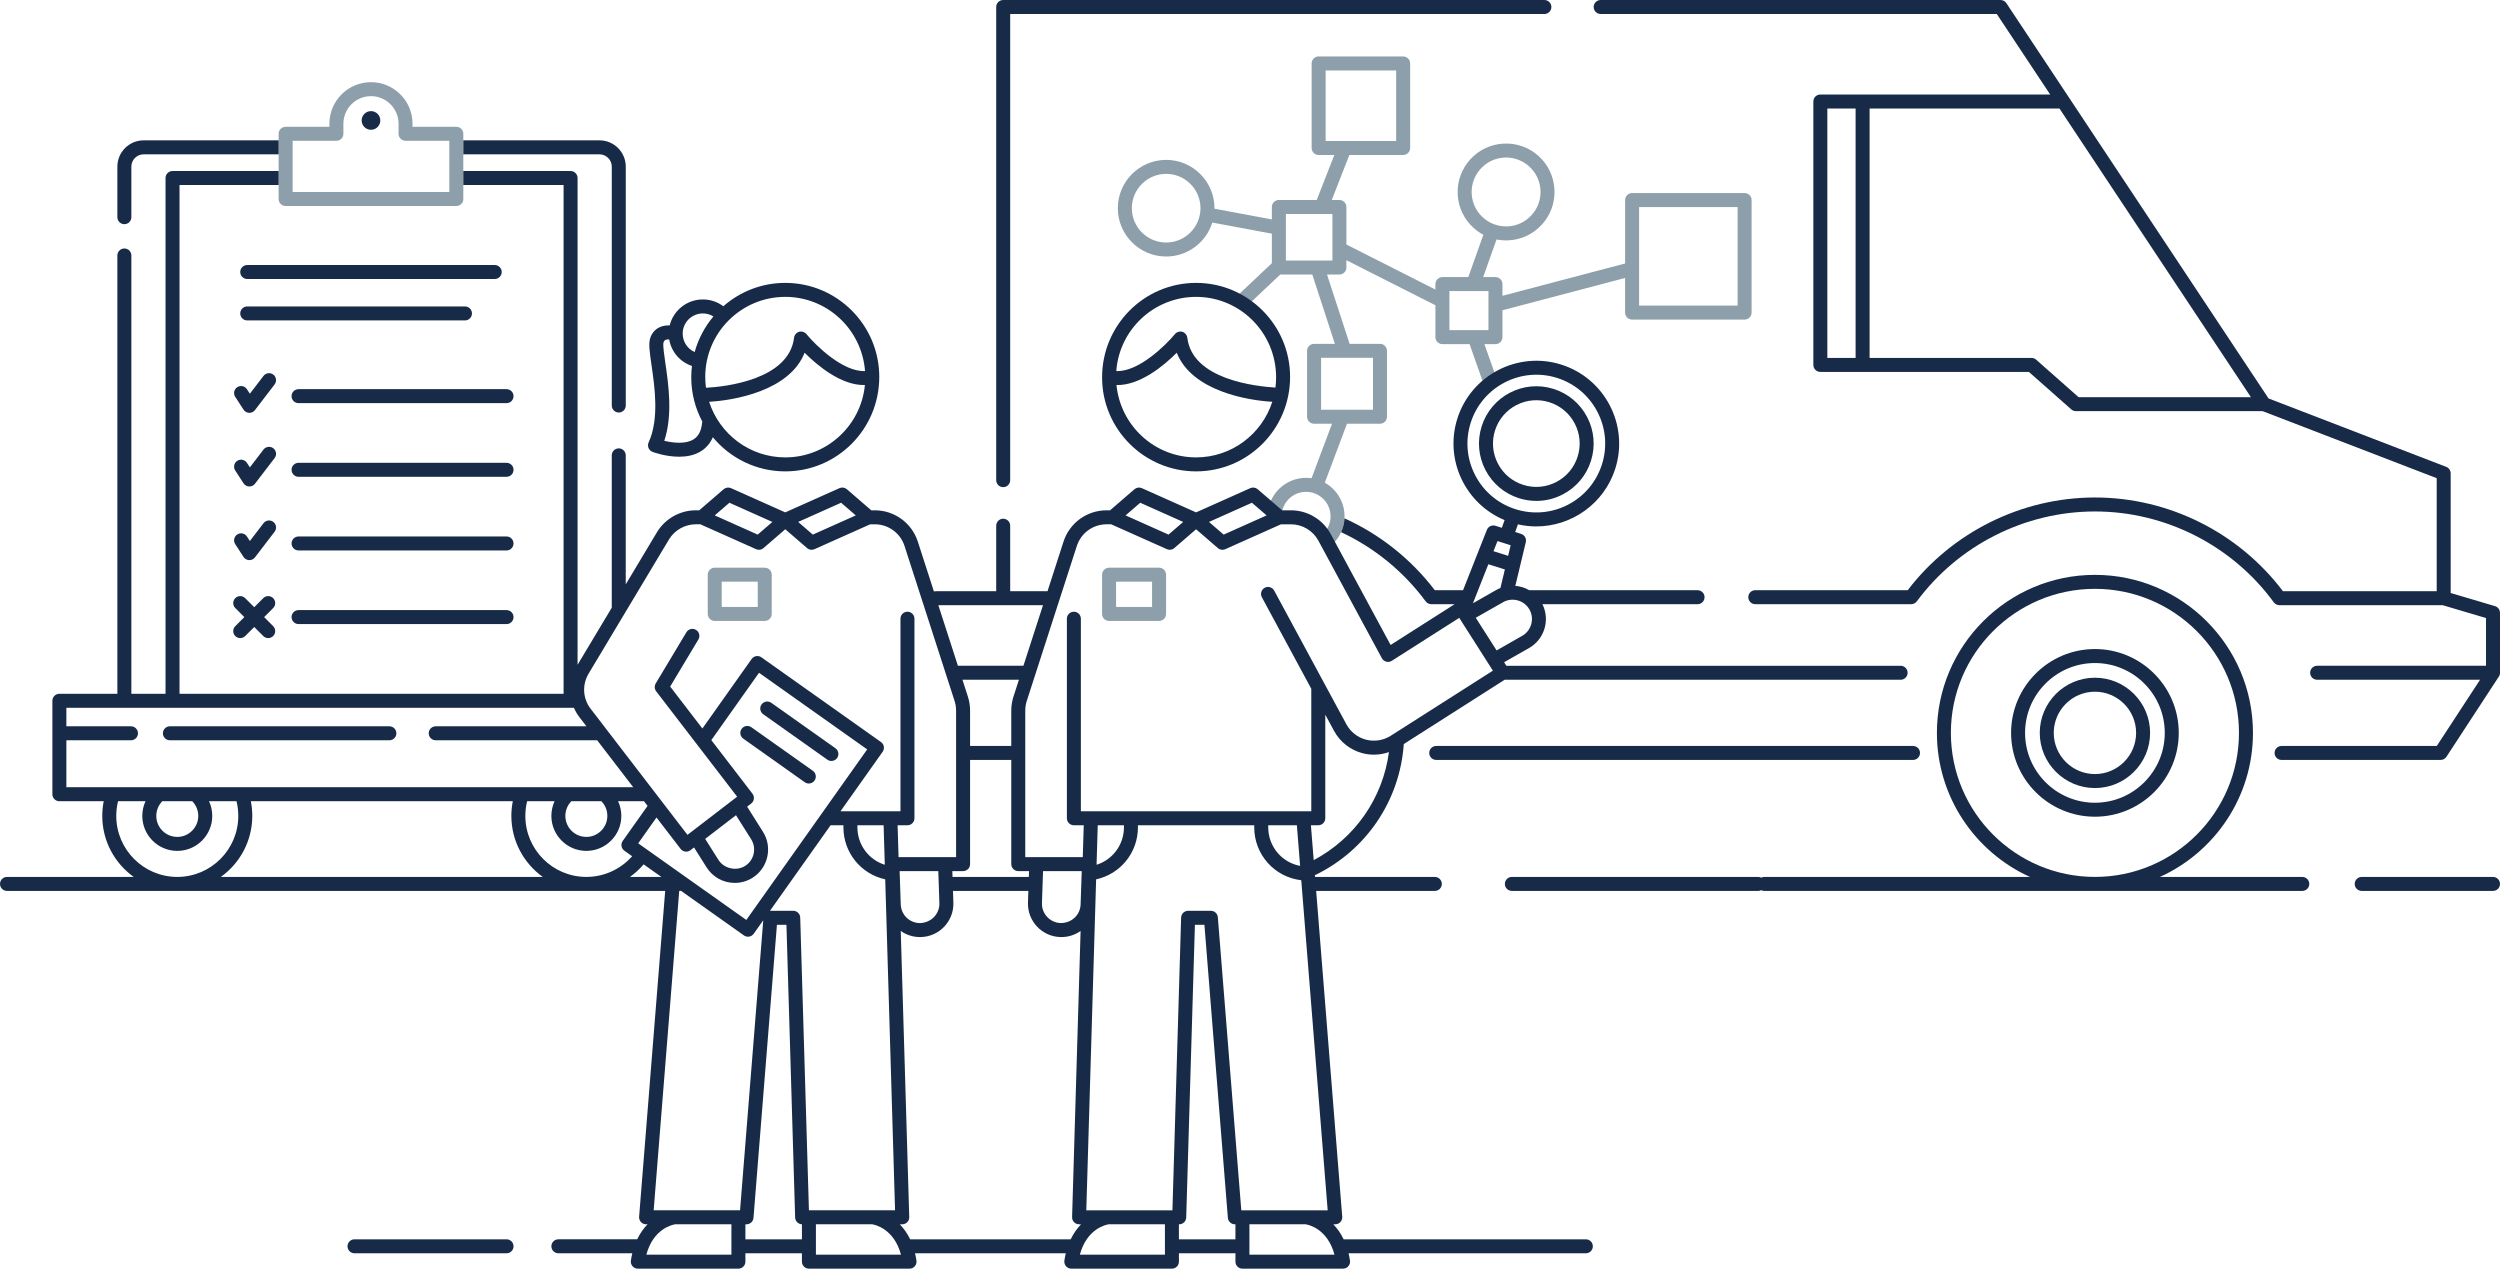 <?xml version="1.0" encoding="utf-8"?>
<!-- Generator: Adobe Illustrator 25.2.0, SVG Export Plug-In . SVG Version: 6.00 Build 0)  -->
<svg version="1.1" xmlns="http://www.w3.org/2000/svg" xmlns:xlink="http://www.w3.org/1999/xlink" x="0px" y="0px"
	 viewBox="0 0 268 136" enable-background="new 0 0 268 136" xml:space="preserve">
<g id="Draft-2" display="none">
</g>
<g id="Draft" display="none">
</g>
<g id="DINA4">
</g>
<g id="BG" display="none">
</g>
<g id="Single_Icons">
	<g>
		<g>
			<path fill="#8C9FAA" d="M124.252,66.565h-5.359c-0.414,0-0.75-0.336-0.75-0.75v-4.209
				c0-0.414,0.336-0.75,0.75-0.75h5.359c0.414,0,0.75,0.336,0.75,0.75v4.209
				C125.002,66.229,124.666,66.565,124.252,66.565z M119.643,65.065h3.859v-2.709h-3.859
				V65.065z"/>
			<path fill="#8C9FAA" d="M81.979,66.565h-5.359c-0.414,0-0.75-0.336-0.75-0.75v-4.209
				c0-0.414,0.336-0.75,0.75-0.75h5.359c0.414,0,0.75,0.336,0.75,0.75v4.209
				C82.729,66.229,82.393,66.565,81.979,66.565z M77.369,65.065h3.859v-2.709h-3.859
				V65.065z"/>
			<path fill="#8C9FAA" d="M48.918,22.083H30.62c-0.414,0-0.75-0.336-0.75-0.75v-6.991
				c0-0.414,0.336-0.75,0.75-0.75H35.312v-0.327c0-2.458,1.999-4.457,4.456-4.457
				s4.456,1.999,4.456,4.457v0.327h4.693c0.414,0,0.75,0.336,0.75,0.75v6.991
				C49.668,21.747,49.332,22.083,48.918,22.083z M31.37,20.583h16.798v-5.491h-4.693
				c-0.414,0-0.75-0.336-0.75-0.75v-1.077c0-1.631-1.326-2.957-2.956-2.957
				S36.812,11.634,36.812,13.265v1.077c0,0.414-0.336,0.75-0.75,0.75h-4.692V20.583z"/>
			<path fill="#8C9FAA" d="M187.022,20.697h-12.06c-0.414,0-0.75,0.336-0.75,0.75v6.799
				l-13.148,3.463v-1.254c0-0.414-0.336-0.75-0.75-0.75h-1.32l1.435-4.032
				c0.331,0.066,0.671,0.1,1.015,0.1c0.087,0,0.174-0.003,0.261-0.007
				c1.385-0.067,2.66-0.671,3.593-1.699c0.932-1.027,1.407-2.356,1.339-3.742
				c-0.141-2.858-2.55-5.071-5.442-4.931c-2.857,0.14-5.068,2.581-4.93,5.441
				c0.067,1.385,0.671,2.66,1.698,3.592c0.324,0.293,0.677,0.541,1.053,0.741
				l-1.615,4.537h-2.774c-0.414,0-0.75,0.336-0.75,0.75v0.588l-9.543-4.831v-4.022
				c0-0.414-0.336-0.75-0.75-0.75h-0.82l1.887-4.827h5.766c0.414,0,0.75-0.336,0.75-0.75v-9.062
				c0-0.414-0.336-0.75-0.75-0.75h-9.06c-0.414,0-0.75,0.336-0.75,0.75v9.062
				c0,0.414,0.336,0.75,0.75,0.75h1.683l-1.887,4.827h-4.06c-0.414,0-0.75,0.336-0.75,0.75
				v1.332l-6.154-1.147c0-0.019,0.001-0.037,0.001-0.056
				c0-2.856-2.322-5.18-5.177-5.18c-2.857,0-5.182,2.323-5.182,5.18
				s2.324,5.18,5.182,5.18c2.319,0,4.287-1.534,4.944-3.641l6.386,1.191v3.167
				l-3.854,3.635l1.029,1.092l3.723-3.512h3.437l2.422,7.43h-2.233
				c-0.414,0-0.75,0.336-0.75,0.75v7.064c0,0.414,0.336,0.75,0.75,0.75h1.925l-2.194,5.841
				c-0.192-0.027-0.388-0.042-0.587-0.042c-2.274,0-4.125,1.851-4.125,4.125h1.5
				c0-1.447,1.178-2.625,2.625-2.625s2.624,1.178,2.624,2.625
				c0,0.734-0.296,1.415-0.832,1.917l1.023,1.096
				c0.832-0.777,1.309-1.875,1.309-3.013c0-1.546-0.854-2.895-2.115-3.602
				l2.375-6.322h3.538c0.414,0,0.75-0.336,0.75-0.75V37.609c0-0.414-0.336-0.75-0.75-0.75h-3.255
				l-2.422-7.43h1.327c0.414,0,0.75-0.336,0.75-0.75v-0.787l9.543,4.831v3.418
				c0,0.414,0.336,0.75,0.75,0.75h2.912l1.56,4.413l1.414-0.5l-1.383-3.913h1.184
				c0.414,0,0.75-0.336,0.75-0.75v-2.881l13.148-3.463v3.71c0,0.414,0.336,0.75,0.75,0.75
				h12.06c0.414,0,0.75-0.336,0.75-0.75V21.447
				C187.772,21.033,187.437,20.697,187.022,20.697z M158.972,23.315
				c-0.73-0.662-1.159-1.569-1.208-2.554c-0.099-2.034,1.474-3.771,3.506-3.87
				c0.061-0.003,0.122-0.005,0.183-0.005c1.954,0,3.59,1.539,3.688,3.512
				c0.048,0.984-0.29,1.93-0.953,2.66c-0.662,0.731-1.569,1.16-2.555,1.209
				C160.657,24.311,159.702,23.979,158.972,23.315z M142.108,15.113v-7.562h7.56v7.562
				H142.108z M125.015,25.998c-2.03,0-3.682-1.65-3.682-3.68
				s1.651-3.68,3.682-3.68c2.027,0,3.677,1.65,3.677,3.68
				S127.042,25.998,125.015,25.998z M147.185,43.924h-5.565V38.359h5.565V43.924z
				 M142.835,27.93h-4.99v-4.989h4.99V27.93z M159.564,35.392h-4.187v-4.187h4.187
				V35.392z M186.272,32.758h-10.56V22.197h10.56V32.758z"/>
		</g>
		<g>
			<path fill="#172B49" d="M107.543,52.224c0.414,0,0.75-0.336,0.75-0.75V1.5h57.265
				c0.414,0,0.75-0.336,0.75-0.75s-0.336-0.75-0.75-0.75h-58.015c-0.414,0-0.75,0.336-0.75,0.75v50.724
				C106.793,51.888,107.129,52.224,107.543,52.224z"/>
			<path fill="#172B49" d="M267.25,94.006h-14.076c-0.414,0-0.75,0.336-0.75,0.75s0.336,0.75,0.75,0.75H267.25
				c0.414,0,0.75-0.336,0.75-0.75S267.664,94.006,267.25,94.006z"/>
			<path fill="#172B49" d="M246.805,94.006h-15.26c5.876-2.662,9.973-8.582,9.973-15.44
				c0-9.342-7.6-16.941-16.941-16.941s-16.941,7.6-16.941,16.941
				c0,6.859,4.097,12.779,9.973,15.44h-28.476c-0.118,0-0.23,0.028-0.329,0.077
				c-0.099-0.049-0.211-0.077-0.329-0.077h-26.403c-0.414,0-0.75,0.336-0.75,0.75
				s0.336,0.75,0.75,0.75h26.403c0.118,0,0.23-0.028,0.329-0.077
				c0.099,0.049,0.211,0.077,0.329,0.077h57.673c0.414,0,0.75-0.336,0.75-0.75
				S247.219,94.006,246.805,94.006z M209.135,78.565c0-8.515,6.927-15.441,15.441-15.441
				s15.441,6.927,15.441,15.441c0,8.514-6.927,15.44-15.441,15.44
				S209.135,87.079,209.135,78.565z"/>
			<path fill="#172B49" d="M153.214,80.716c0,0.414,0.336,0.75,0.75,0.75h51.111
				c0.414,0,0.75-0.336,0.75-0.75s-0.336-0.75-0.75-0.75h-51.111
				C153.55,79.966,153.214,80.302,153.214,80.716z"/>
			<path fill="#172B49" d="M267.463,64.978l-4.75-1.409V50.746
				c0-0.311-0.191-0.589-0.48-0.7L243.188,42.713L215.081,0.336
				C214.942,0.126,214.707,0,214.456,0h-42.865c-0.414,0-0.75,0.336-0.75,0.75
				s0.336,0.75,0.75,0.75h42.463l5.724,8.631H195.141c-0.414,0-0.75,0.336-0.75,0.75v28.238
				c0,0.414,0.336,0.75,0.75,0.75h22.354l4.549,4.02
				c0.138,0.122,0.314,0.188,0.497,0.188h20.014l18.659,7.184v12.116h-16.483
				c-4.755-6.298-12.26-10.047-20.153-10.047c-7.84,0-15.314,3.709-20.071,9.939
				l-16.34-0.001c-0.414,0-0.75,0.336-0.75,0.75s0.336,0.75,0.75,0.75l16.714,0.001
				c0.238,0,0.462-0.113,0.603-0.304c4.464-6.034,11.602-9.636,19.095-9.636
				c7.545,0,14.711,3.641,19.171,9.739c0.142,0.193,0.366,0.308,0.605,0.308h17.5
				L266.5,66.256v5.113h-18.103c-0.414,0-0.75,0.336-0.75,0.75s0.336,0.75,0.75,0.75h17.466
				l-4.639,7.097h-16.642c-0.414,0-0.75,0.336-0.75,0.75s0.336,0.75,0.75,0.75h17.048
				c0.253,0,0.489-0.128,0.628-0.34l5.619-8.597
				c0.011-0.017,0.021-0.034,0.031-0.051c0.001-0.003,0.003-0.006,0.004-0.008
				c0.009-0.016,0.017-0.033,0.024-0.05c0.003-0.006,0.005-0.013,0.008-0.019
				c0.006-0.016,0.012-0.031,0.017-0.047c0.002-0.005,0.004-0.01,0.005-0.015
				c0.006-0.021,0.012-0.042,0.016-0.063c0.001-0.006,0.002-0.011,0.003-0.017
				c0.003-0.017,0.006-0.033,0.008-0.05c0.001-0.007,0.002-0.014,0.002-0.021
				C267.999,72.164,268,72.142,268,72.119v-6.423C268,65.364,267.781,65.071,267.463,64.978z
				 M198.921,38.369h-3.03V11.631h3.03V38.369z M222.824,42.577l-4.549-4.02
				c-0.138-0.122-0.314-0.188-0.497-0.188h-17.357V11.631h20.352l20.525,30.946
				H222.824z"/>
			<path fill="#172B49" d="M224.576,69.577c-4.956,0-8.988,4.032-8.988,8.988
				s4.032,8.987,8.988,8.987s8.987-4.031,8.987-8.987S229.532,69.577,224.576,69.577
				z M224.576,86.053c-4.129,0-7.488-3.358-7.488-7.487s3.359-7.488,7.488-7.488
				s7.487,3.359,7.487,7.488S228.705,86.053,224.576,86.053z"/>
			<path fill="#172B49" d="M224.576,72.651c-3.261,0-5.914,2.653-5.914,5.914
				s2.653,5.914,5.914,5.914s5.914-2.653,5.914-5.914
				S227.837,72.651,224.576,72.651z M224.576,82.979c-2.434,0-4.414-1.98-4.414-4.414
				s1.98-4.414,4.414-4.414s4.414,1.98,4.414,4.414
				S227.01,82.979,224.576,82.979z"/>
			<path fill="#172B49" d="M53.035,28.41H26.503c-0.414,0-0.75,0.336-0.75,0.75s0.336,0.75,0.75,0.75
				h26.532c0.414,0,0.75-0.336,0.75-0.75S53.449,28.41,53.035,28.41z"/>
			<path fill="#172B49" d="M50.595,33.6c0-0.414-0.336-0.75-0.75-0.75H26.503
				c-0.414,0-0.75,0.336-0.75,0.75s0.336,0.75,0.75,0.75h23.342
				C50.259,34.35,50.595,34.014,50.595,33.6z"/>
			<path fill="#172B49" d="M54.301,41.718H32.005c-0.414,0-0.75,0.336-0.75,0.75s0.336,0.75,0.75,0.75
				h22.296c0.414,0,0.75-0.336,0.75-0.75S54.715,41.718,54.301,41.718z"/>
			<path fill="#172B49" d="M29.299,40.158c-0.329-0.252-0.801-0.188-1.052,0.14l-1.462,1.909
				l-0.313-0.482c-0.225-0.348-0.689-0.447-1.037-0.221
				c-0.348,0.226-0.446,0.689-0.221,1.037l0.892,1.374
				c0.133,0.204,0.356,0.332,0.6,0.341c0.01,0.001,0.02,0.001,0.029,0.001
				c0.232,0,0.453-0.108,0.596-0.294l2.108-2.753
				C29.69,40.881,29.628,40.41,29.299,40.158z"/>
			<path fill="#172B49" d="M54.301,49.613H32.005c-0.414,0-0.75,0.336-0.75,0.75s0.336,0.75,0.75,0.75
				h22.296c0.414,0,0.75-0.336,0.75-0.75S54.715,49.613,54.301,49.613z"/>
			<path fill="#172B49" d="M29.299,48.054c-0.329-0.251-0.801-0.188-1.052,0.14l-1.462,1.909
				l-0.313-0.483c-0.225-0.348-0.689-0.448-1.037-0.221
				c-0.348,0.225-0.446,0.689-0.221,1.037l0.892,1.375
				c0.132,0.204,0.356,0.332,0.6,0.341c0.01,0.001,0.02,0.001,0.029,0.001
				c0.232,0,0.453-0.108,0.596-0.294l2.108-2.753
				C29.69,48.776,29.628,48.306,29.299,48.054z"/>
			<path fill="#172B49" d="M54.301,57.508H32.005c-0.414,0-0.75,0.336-0.75,0.75s0.336,0.75,0.75,0.75
				h22.296c0.414,0,0.75-0.336,0.75-0.75S54.715,57.508,54.301,57.508z"/>
			<path fill="#172B49" d="M29.299,55.948c-0.329-0.251-0.801-0.188-1.052,0.14l-1.462,1.909
				l-0.313-0.482c-0.225-0.348-0.689-0.448-1.037-0.221
				c-0.348,0.226-0.446,0.689-0.221,1.037l0.892,1.374
				c0.133,0.204,0.356,0.332,0.6,0.341c0.01,0.001,0.02,0.001,0.029,0.001
				c0.232,0,0.453-0.108,0.596-0.294L29.438,57
				C29.69,56.671,29.628,56.2,29.299,55.948z"/>
			<path fill="#172B49" d="M54.301,65.402H32.005c-0.414,0-0.75,0.336-0.75,0.75s0.336,0.75,0.75,0.75
				h22.296c0.414,0,0.75-0.336,0.75-0.75S54.715,65.402,54.301,65.402z"/>
			<path fill="#172B49" d="M29.284,64.122c-0.293-0.293-0.768-0.293-1.061,0l-0.97,0.97
				l-0.97-0.97c-0.293-0.293-0.768-0.293-1.061,0s-0.293,0.768,0,1.061
				l0.97,0.97l-0.97,0.97c-0.293,0.293-0.293,0.768,0,1.061
				c0.146,0.146,0.338,0.22,0.53,0.22s0.384-0.073,0.53-0.22l0.97-0.97
				l0.97,0.97c0.146,0.146,0.338,0.22,0.53,0.22s0.384-0.073,0.53-0.22
				c0.293-0.293,0.293-0.768,0-1.061l-0.97-0.97l0.97-0.97
				C29.577,64.89,29.577,64.415,29.284,64.122z"/>
			<path fill="#172B49" d="M118.143,40.454c0,5.557,4.521,10.078,10.078,10.078
				s10.077-4.521,10.077-10.129c0-5.557-4.521-10.078-10.077-10.078
				S118.143,34.847,118.143,40.454z M128.221,49.032c-4.439,0-8.1-3.388-8.535-7.756
				c2.528,0.068,5.107-2.106,6.462-3.463c1.618,4.12,7.648,5.118,10.242,5.257
				C135.281,46.525,132.038,49.032,128.221,49.032z M136.798,40.454
				c0,0.37-0.024,0.735-0.069,1.094c-2.036-0.129-8.905-0.829-9.451-5.349
				c-0.035-0.298-0.246-0.546-0.533-0.63c-0.291-0.084-0.598,0.012-0.79,0.243
				c-1.001,1.214-3.931,4.087-6.288,3.963c0.322-4.438,4.036-7.95,8.555-7.95
				C132.95,31.825,136.798,35.673,136.798,40.454z"/>
			<path fill="#172B49" d="M69.948,48.44c0.083,0.031,1.394,0.521,2.853,0.521
				c0.79,0,1.625-0.144,2.33-0.581c0.579-0.359,1.009-0.865,1.285-1.509
				c1.85,2.235,4.644,3.661,7.765,3.661c5.557,0,10.077-4.521,10.077-10.129
				c0-5.557-4.521-10.078-10.077-10.078c-2.54,0-4.864,0.945-6.639,2.507
				c-0.631-0.475-1.394-0.732-2.198-0.732c-1.717,0-3.161,1.189-3.554,2.786
				c-0.342-0.015-0.739,0.027-1.111,0.207c-0.462,0.224-0.799,0.619-0.974,1.142
				c-0.199,0.599-0.063,1.53,0.142,2.94c0.333,2.289,0.837,5.748-0.313,8.25
				c-0.087,0.188-0.091,0.405-0.013,0.598
				C69.6,48.216,69.754,48.366,69.948,48.44z M84.181,49.032
				c-3.809,0-7.045-2.495-8.161-5.962c2.599-0.14,8.618-1.14,10.234-5.256
				c1.355,1.357,3.93,3.533,6.464,3.461C92.303,45.622,88.633,49.032,84.181,49.032
				z M84.181,31.825c4.504,0,8.207,3.489,8.551,7.95
				c-2.359,0.122-5.285-2.75-6.284-3.963c-0.19-0.231-0.501-0.326-0.789-0.243
				c-0.288,0.084-0.499,0.332-0.534,0.63c-0.546,4.518-7.398,5.267-9.444,5.369
				c-0.051-0.381-0.078-0.77-0.078-1.165
				C75.603,35.673,79.45,31.825,84.181,31.825z M75.344,33.601
				c0.407,0,0.797,0.112,1.134,0.321c-0.922,1.097-1.616,2.393-2.009,3.817
				c-0.768-0.338-1.285-1.102-1.285-1.977
				C73.184,34.57,74.152,33.601,75.344,33.601z M71.129,36.71
				c0.058-0.176,0.138-0.233,0.201-0.265c0.11-0.055,0.26-0.067,0.407-0.059
				c0.226,1.325,1.162,2.419,2.439,2.845c-0.048,0.401-0.073,0.809-0.073,1.223
				c0,1.713,0.43,3.327,1.187,4.741c-0.011,0.041-0.02,0.083-0.024,0.127
				c-0.085,0.865-0.387,1.447-0.922,1.781c-0.856,0.532-2.216,0.375-3.133,0.153
				c0.926-2.765,0.447-6.054,0.12-8.298
				C71.203,38.077,71.043,36.979,71.129,36.71z"/>
			<path fill="#172B49" d="M81.815,76.565l6.878,4.873
				c0.132,0.093,0.283,0.138,0.433,0.138c0.235,0,0.467-0.11,0.613-0.316
				c0.239-0.338,0.159-0.806-0.179-1.046l-6.878-4.873
				c-0.34-0.24-0.808-0.159-1.046,0.179
				C81.397,75.857,81.478,76.325,81.815,76.565z"/>
			<path fill="#172B49" d="M86.705,83.994c0.235,0,0.467-0.11,0.613-0.316
				c0.239-0.338,0.159-0.806-0.179-1.046l-6.594-4.673
				C80.205,77.719,79.739,77.801,79.5,78.138c-0.239,0.338-0.159,0.806,0.179,1.046
				l6.594,4.673C86.404,83.949,86.556,83.994,86.705,83.994z"/>
			<path fill="#172B49" d="M41.742,77.858H18.213c-0.414,0-0.75,0.336-0.75,0.75s0.336,0.75,0.75,0.75
				h23.529c0.414,0,0.75-0.336,0.75-0.75S42.156,77.858,41.742,77.858z"/>
			<path fill="#172B49" d="M54.301,132.853H38.002c-0.414,0-0.75,0.336-0.75,0.75s0.336,0.75,0.75,0.75
				h16.299c0.414,0,0.75-0.336,0.75-0.75S54.715,132.853,54.301,132.853z"/>
			<path fill="#172B49" d="M170.002,132.853h-25.962c-0.314-0.653-0.699-1.183-1.112-1.608
				h0.212c0.209,0,0.409-0.088,0.551-0.241c0.143-0.154,0.214-0.36,0.197-0.568
				l-2.795-34.929h12.722c0.414,0,0.75-0.336,0.75-0.75s-0.336-0.75-0.75-0.75h-12.842
				l-0.015-0.183c5.49-2.653,9.106-7.988,9.529-14.063l10.812-6.89h42.447
				c0.414,0,0.75-0.336,0.75-0.75s-0.336-0.75-0.75-0.75h-42.264l-0.241-0.378l2.678-1.526
				c1.653-0.942,2.268-3.013,1.431-4.696h16.63c0.414,0,0.75-0.336,0.75-0.75
				s-0.336-0.75-0.75-0.75h-18.04c-0.459-0.264-0.971-0.424-1.496-0.469l1.123-4.68
				c0.092-0.383-0.128-0.771-0.504-0.89l-0.632-0.2l0.292-0.822
				c0.656,0.15,1.315,0.223,1.967,0.223c3.771,0,7.28-2.425,8.474-6.208
				c1.475-4.669-1.125-9.667-5.795-11.141c-4.665-1.475-9.666,1.126-11.141,5.795
				c-1.396,4.42,0.86,9.133,5.065,10.874l-0.293,0.826l-0.682-0.215
				c-0.377-0.122-0.779,0.073-0.923,0.439l-2.554,6.466h-3.028
				c-2.543-3.331-5.876-5.985-9.681-7.705c-0.027,0.516-0.152,1.019-0.363,1.484
				c3.579,1.671,6.704,4.225,9.066,7.417c0.141,0.191,0.364,0.304,0.603,0.304
				h2.498l-6.86,4.371l-6.419-11.886c-0.851-1.573-2.487-2.55-4.273-2.55
				h-0.942l-2.613-2.257c-0.22-0.19-0.531-0.236-0.796-0.117l-5.811,2.596
				l-5.812-2.596c-0.265-0.119-0.576-0.073-0.796,0.117l-2.613,2.257h-0.37
				c-2.115,0-3.973,1.352-4.623,3.364L112.294,63.375h-4.001v-7.018
				c0-0.414-0.336-0.75-0.75-0.75s-0.75,0.336-0.75,0.75v7.021h-6.483
				c-0.067,0-0.132,0.01-0.194,0.026l-1.723-5.336
				c-0.65-2.013-2.508-3.364-4.622-3.364h-0.371l-2.613-2.257
				c-0.22-0.19-0.531-0.236-0.796-0.117l-5.811,2.596l-5.812-2.596
				c-0.264-0.119-0.575-0.073-0.796,0.117l-2.613,2.257h-0.371
				c-1.697,0-3.294,0.905-4.167,2.361l-3.341,5.578V48.814c0-0.414-0.336-0.75-0.75-0.75
				s-0.75,0.336-0.75,0.75v16.333l-3.664,6.117V19.083c0-0.414-0.336-0.75-0.75-0.75h-11.5v1.5h10.75
				v54.54H19.245V19.833h10.625v-1.5h-11.375c-0.414,0-0.75,0.336-0.75,0.75v55.29h-3.663V27.386
				c0-0.414-0.336-0.75-0.75-0.75s-0.75,0.336-0.75,0.75v46.987H6.365c-0.414,0-0.75,0.336-0.75,0.75
				V85.141c0,0.414,0.336,0.75,0.75,0.75h4.753c-0.103,0.517-0.155,1.043-0.155,1.575
				c0,2.693,1.331,5.08,3.369,6.54H0.75c-0.414,0-0.75,0.336-0.75,0.75s0.336,0.75,0.75,0.75
				h70.557l-2.794,34.929c-0.017,0.208,0.055,0.414,0.197,0.568
				c0.142,0.153,0.342,0.241,0.551,0.241h0.157
				c-0.414,0.425-0.798,0.955-1.112,1.608h-8.448c-0.414,0-0.75,0.336-0.75,0.75
				s0.336,0.75,0.75,0.75h7.923c-0.06,0.251-0.111,0.513-0.151,0.789
				c-0.031,0.216,0.032,0.434,0.175,0.599S68.153,136,68.371,136h10.786
				c0.414,0,0.75-0.336,0.75-0.75v-0.897h6.059V135.25c0,0.414,0.336,0.75,0.75,0.75h10.787
				c0.218,0,0.425-0.095,0.567-0.26s0.206-0.384,0.175-0.599
				c-0.04-0.276-0.092-0.538-0.151-0.789h16.159
				c-0.06,0.251-0.111,0.513-0.151,0.789c-0.031,0.216,0.032,0.434,0.175,0.599
				S114.626,136,114.844,136h10.786c0.414,0,0.75-0.336,0.75-0.75v-0.897h6.059V135.25
				c0,0.414,0.336,0.75,0.75,0.75h10.787c0.218,0,0.425-0.095,0.567-0.26
				s0.206-0.384,0.175-0.599c-0.04-0.276-0.092-0.538-0.151-0.789h25.436
				c0.414,0,0.75-0.336,0.75-0.75S170.416,132.853,170.002,132.853z M135.953,88.467h3.071
				l0.349,4.358c-1.973-0.373-3.419-2.09-3.419-4.139V88.467z M140.829,92.206
				l-0.299-3.739h0.791c0.414,0,0.75-0.336,0.75-0.75V76.614l0.938,1.736
				c0.64,1.184,1.752,2.056,3.053,2.394c0.403,0.104,0.813,0.156,1.221,0.156
				c0.552,0,1.096-0.094,1.611-0.276C148.237,85.563,145.251,89.862,140.829,92.206z
				 M163.953,65.333c0.565,0.994,0.218,2.263-0.775,2.829l-2.743,1.563l-2.233-3.502
				l2.921-1.664C162.118,63.994,163.386,64.343,163.953,65.333z M158.146,50.956
				c-0.909-1.748-1.083-3.747-0.49-5.627c1.226-3.881,5.381-6.041,9.26-4.816
				c1.88,0.594,3.416,1.884,4.325,3.633c0.91,1.749,1.084,3.747,0.491,5.627
				c-0.594,1.88-1.884,3.416-3.633,4.326c-1.748,0.909-3.748,1.081-5.627,0.49
				C160.593,53.995,159.057,52.705,158.146,50.956z M160.531,58.004l1.413,0.446
				l-0.272,1.135l-1.57-0.496L160.531,58.004z M159.551,60.487l1.771,0.559
				l-0.476,1.987c-0.158,0.062-0.313,0.136-0.464,0.222l-2.482,1.414
				L159.551,60.487z M134.207,53.894l1.572,1.357l-4.604,2.058l-1.571-1.357
				L134.207,53.894z M122.233,53.894l4.604,2.058l-1.572,1.357l-4.604-2.058
				L122.233,53.894z M115.436,58.529c0.449-1.391,1.733-2.325,3.195-2.325h0.486
				l5.973,2.668c0.098,0.044,0.202,0.065,0.306,0.065
				c0.177,0,0.352-0.062,0.49-0.183l2.335-2.017l2.334,2.017
				C130.693,58.875,130.868,58.938,131.045,58.938c0.104,0,0.208-0.021,0.306-0.065
				l5.973-2.668h1.058c1.234,0,2.366,0.676,2.953,1.763l6.802,12.595
				c0.1,0.184,0.27,0.317,0.472,0.369c0.203,0.055,0.415,0.02,0.592-0.093
				l7.229-4.605l3.608,5.661l-10.951,6.979c-0.776,0.495-1.732,0.653-2.649,0.419
				c-0.898-0.233-1.667-0.836-2.108-1.654L136.593,63.312
				c-0.197-0.364-0.652-0.499-1.017-0.304c-0.364,0.197-0.5,0.652-0.304,1.017
				l5.298,9.81v13.131h-24.7V66.325c0-0.414-0.336-0.75-0.75-0.75s-0.75,0.336-0.75,0.75
				v21.392c0,0.414,0.336,0.75,0.75,0.75h1.057l-0.102,3.418
				c-0.016-0.001-0.031-0.002-0.047-0.002h-6.12V76.169
				c0-0.351,0.055-0.697,0.163-1.032L115.436,58.529z M120.487,88.467v0.219
				c0,1.877-1.214,3.476-2.935,4.017l0.126-4.236H120.487z M115.961,93.383
				l-0.12,3.567c-0.037,1.122-0.944,2.001-2.137,2.001c-0.002,0-0.003,0-0.005,0
				c-1.143-0.038-2.04-0.999-2.001-2.142l0.115-3.427H115.961z M100.702,96.81
				c0.039,1.143-0.858,2.104-2.072,2.145c-1.123,0-2.032-0.88-2.07-2.004
				l-0.12-3.567h4.147L100.702,96.81z M91.913,88.467h2.81l0.126,4.236
				c-1.721-0.541-2.936-2.14-2.936-4.018V88.467z M102.089,93.383h1.154
				c0.414,0,0.75-0.336,0.75-0.75V81.466h4.416v11.167c0,0.414,0.336,0.75,0.75,0.75h1.154
				l-0.021,0.623h-8.181L102.089,93.383z M108.644,74.676
				c-0.156,0.483-0.235,0.986-0.235,1.493v3.797h-4.416v-3.797
				c0-0.507-0.079-1.01-0.235-1.493l-0.583-1.807h6.054L108.644,74.676z
				 M107.543,64.878c0.02,0,0.039-0.001,0.058-0.003h4.208l-2.098,6.494h-7.023
				l-2.097-6.491H107.543z M90.167,53.894l1.572,1.357l-4.604,2.058l-1.571-1.357
				L90.167,53.894z M78.193,53.894l4.604,2.058l-1.572,1.357l-4.604-2.058
				L78.193,53.894z M63.099,72.213l8.611-14.376
				c0.604-1.007,1.707-1.633,2.88-1.633h0.487l5.973,2.668
				c0.098,0.044,0.202,0.065,0.306,0.065c0.177,0,0.352-0.062,0.49-0.183
				l2.335-2.017l2.334,2.017C86.653,58.875,86.828,58.938,87.005,58.938
				c0.104,0,0.208-0.021,0.306-0.065l5.973-2.668h0.487
				c1.461,0,2.745,0.935,3.194,2.325l5.364,16.607
				c0.108,0.335,0.163,0.682,0.163,1.032v15.714h-6.12
				c-0.016,0-0.031,0.001-0.046,0.002l-0.102-3.418h1.056c0.414,0,0.75-0.336,0.75-0.75
				V66.325c0-0.414-0.336-0.75-0.75-0.75s-0.75,0.336-0.75,0.75v20.642h-1.079h-0.022h-5.327
				l4.518-6.376c0.114-0.162,0.16-0.363,0.127-0.56s-0.144-0.371-0.306-0.486
				l-12.817-9.082c-0.163-0.114-0.362-0.158-0.56-0.127
				c-0.196,0.033-0.371,0.144-0.486,0.306l-5.281,7.454l-3.454-4.497l3.025-5.049
				c0.213-0.355,0.098-0.816-0.258-1.029c-0.357-0.214-0.816-0.098-1.029,0.258
				l-3.287,5.487c-0.158,0.265-0.139,0.599,0.049,0.843L79.021,85.406l-5.324,4.09
				L63.317,75.982C62.472,74.884,62.387,73.403,63.099,72.213z M78.898,87.391
				l1.625,2.576c0.61,0.967,0.319,2.25-0.648,2.86
				c-0.94,0.592-2.271,0.287-2.859-0.648l-1.42-2.251L78.898,87.391z
				 M7.115,84.391v-5.032h6.926c0.414,0,0.75-0.336,0.75-0.75s-0.336-0.75-0.75-0.75H7.115
				v-1.985h54.407c0.157,0.358,0.358,0.702,0.605,1.023l0.739,0.962H46.709
				c-0.414,0-0.75,0.336-0.75,0.75s0.336,0.75,0.75,0.75h17.31l3.865,5.032H7.115z
				 M65.107,87.466c0,1.24-1.01,2.25-2.25,2.25s-2.25-1.01-2.25-2.25
				c0-0.595,0.229-1.152,0.644-1.575h3.214
				C64.881,86.313,65.107,86.867,65.107,87.466z M21.254,87.466
				c0,1.24-1.01,2.25-2.25,2.25s-2.25-1.01-2.25-2.25c0-0.593,0.229-1.152,0.644-1.575h3.212
				C21.022,86.31,21.254,86.871,21.254,87.466z M19.004,94.006
				c-3.606,0-6.541-2.934-6.541-6.54c0-0.534,0.064-1.061,0.191-1.575h2.945
				c-0.226,0.487-0.345,1.022-0.345,1.575c0,2.067,1.683,3.75,3.75,3.75s3.75-1.683,3.75-3.75
				c0-0.553-0.12-1.089-0.345-1.575h2.945c0.126,0.513,0.19,1.04,0.19,1.575
				C25.544,91.072,22.61,94.006,19.004,94.006z M23.676,94.006
				c2.038-1.46,3.368-3.847,3.368-6.54c0-0.533-0.052-1.059-0.154-1.575h28.082
				c-0.102,0.516-0.154,1.043-0.154,1.575c0,2.693,1.331,5.08,3.368,6.54H23.676z
				 M62.857,94.006c-3.606,0-6.54-2.934-6.54-6.54
				c0-0.535,0.064-1.063,0.191-1.575h2.943c-0.225,0.487-0.344,1.021-0.344,1.575
				c0,2.067,1.683,3.75,3.75,3.75s3.75-1.683,3.75-3.75c0-0.549-0.122-1.086-0.348-1.575h2.776
				l0.384,0.5l-2.664,3.76c-0.239,0.338-0.159,0.806,0.179,1.046l0.833,0.59
				C66.532,93.188,64.746,94.006,62.857,94.006z M67.532,94.006
				c0.538-0.384,1.031-0.836,1.465-1.348l1.903,1.348H67.532z M68.414,90.405
				l1.962-2.769l2.588,3.369c0.121,0.157,0.3,0.261,0.497,0.286
				c0.032,0.005,0.065,0.007,0.098,0.007c0.164,0,0.325-0.054,0.457-0.155
				l0.385-0.296l1.346,2.134c0.659,1.044,1.79,1.667,3.025,1.667
				c0.674,0,1.332-0.19,1.903-0.551c1.666-1.052,2.168-3.263,1.116-4.93
				l-1.699-2.693l0.437-0.335c0.328-0.252,0.39-0.723,0.138-1.052l-4.413-5.746
				l5.115-7.22l11.593,8.215L80.006,98.619L68.414,90.405z M78.407,134.5h-9.118
				c0.748-2.788,2.79-3.208,3.091-3.256h6.027V134.5z M79.334,129.744h-9.261
				l2.74-34.238h0.056c0.045,0,0.088-0.005,0.131-0.012l6.751,4.784
				c0.132,0.093,0.283,0.138,0.433,0.138c0.235,0,0.467-0.11,0.613-0.316
				l1.024-1.445L79.334,129.744z M85.966,132.853h-6.059v-1.608h0.119
				c0.391,0,0.717-0.301,0.748-0.69l2.513-31.417h1.019l0.933,31.38
				c0.012,0.398,0.333,0.715,0.728,0.726V132.853z M85.784,98.364
				c-0.013-0.405-0.345-0.728-0.75-0.728h-2.439c-0.019,0-0.037,0.001-0.055,0.003
				l6.5-9.173h1.374v0.219c0,2.723,1.885,5.015,4.482,5.58l1.054,35.478h-9.232
				L85.784,98.364z M87.466,134.5v-3.256h6.028c0.301,0.048,2.342,0.468,3.091,3.256
				H87.466z M114.779,132.853H97.568c-0.314-0.653-0.699-1.183-1.112-1.608h0.266
				c0.203,0,0.396-0.082,0.538-0.228s0.218-0.342,0.212-0.545L96.561,99.8
				c0.583,0.413,1.297,0.655,2.069,0.655c0.009,0,0.113-0.003,0.122-0.003
				c1.969-0.067,3.517-1.724,3.45-3.692l-0.042-1.253h8.08l-0.042,1.253
				c-0.066,1.969,1.481,3.625,3.453,3.692c0.008,0,0.111,0.003,0.119,0.003
				c0.772,0,1.486-0.241,2.069-0.654l-0.911,30.672
				c-0.006,0.203,0.07,0.399,0.212,0.545s0.335,0.228,0.538,0.228h0.212
				C115.477,131.669,115.092,132.2,114.779,132.853z M124.88,134.5h-9.118
				c0.748-2.788,2.79-3.208,3.091-3.256h6.027V134.5z M132.438,132.853h-6.059v-1.608
				h0.033c0.405,0,0.737-0.322,0.75-0.728l0.932-31.38h1.019l2.514,31.417
				c0.031,0.39,0.357,0.69,0.748,0.69h0.063V132.853z M133.067,129.744
				l-2.514-31.417c-0.031-0.39-0.357-0.69-0.748-0.69h-2.439
				c-0.405,0-0.737,0.322-0.75,0.728l-0.932,31.38h-9.233l1.054-35.478
				c2.597-0.565,4.482-2.858,4.482-5.58v-0.219h12.466v0.219
				c0,2.915,2.16,5.337,5.042,5.674l2.832,35.385H133.067z M133.938,134.5v-3.256h6.028
				c0.301,0.048,2.342,0.468,3.091,3.256H133.938z"/>
			<path fill="#172B49" d="M164.701,53.698c0.974,0,1.939-0.234,2.828-0.696
				c1.456-0.758,2.53-2.036,3.023-3.602c0.495-1.564,0.35-3.229-0.407-4.685
				c-0.758-1.456-2.036-2.53-3.602-3.023c-3.231-1.024-6.689,0.778-7.709,4.01
				c-0.494,1.564-0.35,3.229,0.408,4.685s2.036,2.53,3.602,3.023
				C163.454,53.603,164.079,53.698,164.701,53.698z M160.574,49.694
				c-0.573-1.101-0.683-2.358-0.31-3.541c0.374-1.184,1.187-2.15,2.286-2.723
				c1.101-0.572,2.355-0.682,3.542-0.309c1.183,0.374,2.149,1.186,2.722,2.286
				s0.682,2.357,0.309,3.541c-0.374,1.183-1.186,2.149-2.286,2.722
				s-2.358,0.684-3.541,0.31S161.146,50.795,160.574,49.694z"/>
			<circle fill="#172B49" cx="39.769" cy="12.912" r="1"/>
			<path fill="#172B49" d="M13.332,24.033c0.414,0,0.75-0.336,0.75-0.75v-5.422
				c0-0.726,0.591-1.316,1.316-1.316h14.472v-1.5H15.398
				c-1.553,0-2.816,1.264-2.816,2.816v5.422
				C12.582,23.697,12.918,24.033,13.332,24.033z"/>
			<path fill="#172B49" d="M65.582,17.861v25.612c0,0.414,0.336,0.75,0.75,0.75s0.75-0.336,0.75-0.75
				V17.861c0-1.553-1.264-2.816-2.817-2.816H49.668v1.5h14.597
				C64.991,16.545,65.582,17.136,65.582,17.861z"/>
		</g>
	</g>
</g>
<g id="Icons-Fill" display="none">
</g>
<g id="Icons-Kontur" display="none">
</g>
<g id="Copy" display="none">
</g>
<g id="Grid" display="none">
</g>
<g id="Lines" display="none">
</g>
</svg>
